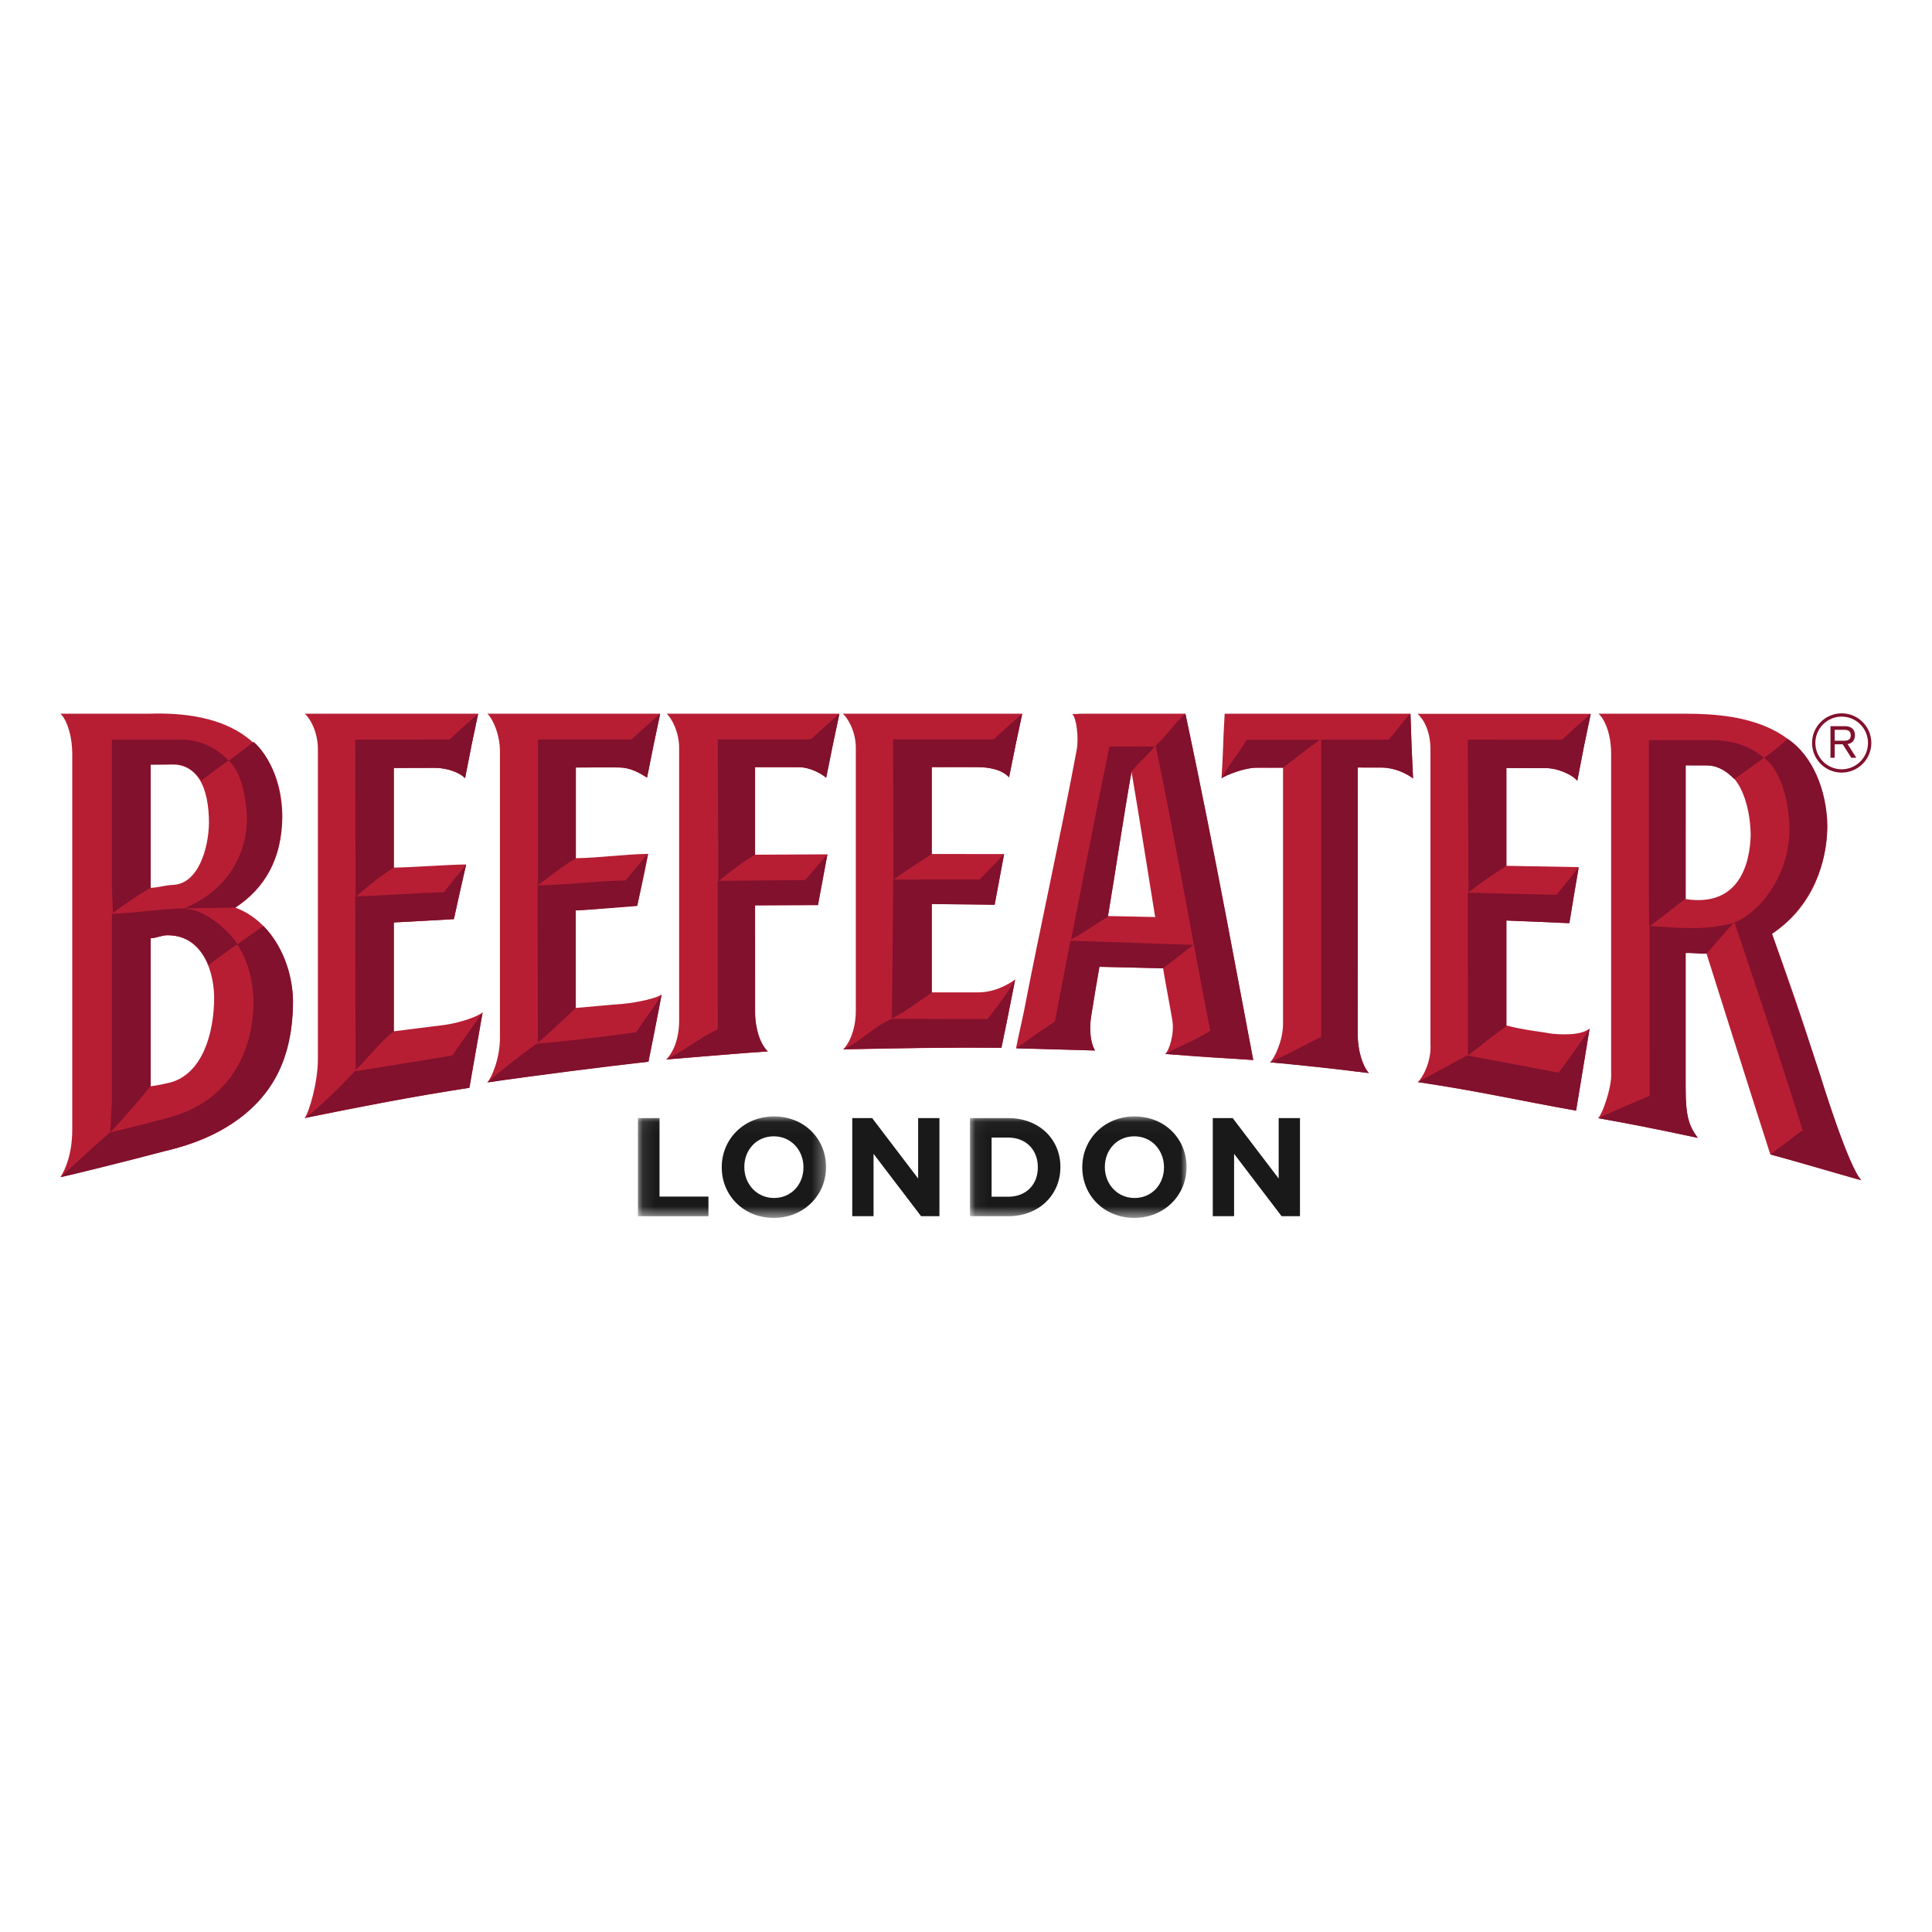 <?xml version="1.0" encoding="UTF-8"?> <svg xmlns="http://www.w3.org/2000/svg" xmlns:xlink="http://www.w3.org/1999/xlink" width="160px" height="160px" viewBox="0 0 160 160" version="1.1"><title>beefeater</title><defs><filter id="filter-1"><feColorMatrix in="SourceGraphic" type="matrix" values="0 0 0 0 0 0 0 0 0 0 0 0 0 0 0 0 0 0 1 0"></feColorMatrix></filter><polygon id="path-2" points="0.095 0.041 15.673 0.041 15.673 8.435 0.095 8.435"></polygon><polygon id="path-4" points="0.056 0.041 17.991 0.041 17.991 8.435 0.056 8.435"></polygon></defs><g id="beefeater" stroke="none" stroke-width="1" fill="none" fill-rule="evenodd"><g filter="url(#filter-1)" id="Group"><g transform="translate(5, 59)"><g id="Group-4" fill="#B71E34"><path d="M134.6,4.383 C135.081,4.387 135.837,4.387 136.323,4.388 C139.003,4.388 139.926,7.519 139.985,10.099 C139.936,12.561 139.003,16.141 134.597,15.458 C134.597,11.705 134.597,7.619 134.6,4.383 Z M145.655,29.851 C144.2,25.212 143.219,22.4 141.748,18.331 C145.285,16.018 146.272,12.222 146.306,9.692 C146.168,0.965 139.337,0.106 134.6,0.106 C134.562,0.106 134.53,0.106 134.496,0.106 C132.449,0.106 130.486,0.106 128.428,0.106 C127.756,0.106 128.058,0.106 127.381,0.106 C127.712,0.373 128.428,1.459 128.428,3.464 C128.428,11.249 128.428,21.868 128.428,30.102 C128.428,31.179 127.699,33.273 127.356,33.602 C128.039,33.741 127.794,33.67 128.428,33.796 L128.428,33.79 C130.492,34.14 135.596,35.234 135.596,35.234 C134.888,34.298 134.597,33.302 134.597,31.401 C134.597,27.987 134.597,23.104 134.597,19.801 C135.136,19.766 135.766,20.002 136.325,19.967 C136.325,19.967 139.905,31.314 141.611,36.606 C143.59,37.131 148.722,38.665 149.146,38.741 C148.094,37.622 145.852,30.481 145.655,29.851 L145.655,29.851 Z" id="Fill-1"></path><path d="M9.15,30.635 C8.564,30.768 8.041,30.896 7.477,30.959 C7.477,27.033 7.477,22.359 7.477,18.708 C7.924,18.689 8.35,18.475 8.799,18.456 C11.348,18.384 12.675,20.776 12.736,23.569 C12.736,26.633 11.734,29.9 9.15,30.635 Z M7.477,4.312 C7.96,4.309 8.423,4.309 8.906,4.306 C11.385,4.136 12.305,6.247 12.305,9.176 C12.271,11.255 11.423,14.193 9.332,14.284 C8.707,14.3 8.107,14.51 7.477,14.527 C7.477,11.585 7.477,6.876 7.477,4.312 Z M14.503,16.167 C16.942,14.557 18.354,12.123 18.385,8.617 C18.327,3.234 14.9,-0.164 7.315,0.106 C5.181,0.106 3.315,0.106 1.166,0.106 C0.494,0.106 0.677,0.106 0,0.106 C0.397,0.429 0.983,1.674 0.983,3.464 C0.983,12.573 0.983,26.073 0.983,34.532 C0.983,36.643 0.366,37.939 0.003,38.478 C0.675,38.357 5.961,36.993 8.566,36.344 C19.073,34.05 19.258,26.045 19.258,23.87 C19.258,22.201 18.377,17.643 14.503,16.167 L14.503,16.167 Z" id="Fill-3"></path></g><path d="M86.754,16.862 C87.429,12.842 88.024,8.75 88.707,4.906 C89.361,8.729 89.988,12.782 90.652,16.865 L90.689,16.945 C89.355,16.927 88.095,16.878 86.754,16.862 Z M79.145,27.801 L85.683,28.003 C85.217,27.145 85.225,25.98 85.384,25.031 C85.583,23.75 85.795,22.56 86.051,21.066 C87.85,21.097 89.51,21.15 91.322,21.189 C91.568,22.701 91.825,23.95 92.087,25.487 C92.276,26.597 91.825,28.018 91.494,28.288 C92.166,28.314 91.863,28.331 92.54,28.361 C94.565,28.541 96.74,28.665 98.788,28.784 C98.788,28.784 95.063,8.934 93.169,0.106 C90.178,0.106 87.729,0.106 84.72,0.106 C84.046,0.106 84.472,0.134 83.796,0.134 C84.143,0.415 84.354,2.097 84.167,3.106 C82.867,10.071 81.162,17.681 79.78,24.85 C79.383,26.623 79.145,27.801 79.145,27.801 L79.145,27.801 Z" id="Fill-5" fill="#B71E34"></path><path d="M32.588,17.113 C32.588,17.113 33.131,14.661 33.604,12.59 C31.741,12.622 29.487,12.816 27.613,12.852 C27.613,10.175 27.613,7.046 27.613,4.6 C28.403,4.599 29.812,4.592 31.047,4.592 C31.884,4.592 32.953,4.889 33.513,5.455 C33.921,3.329 34.188,2.012 34.598,0.106 C29.45,0.106 25.419,0.106 20.241,0.106 C20.636,0.429 21.326,1.564 21.326,3.039 C21.326,10.141 21.326,19.865 21.326,28.726 C21.326,30.64 20.594,33.14 20.226,33.591 C24.926,32.659 29.08,31.82 33.853,31.087 C34.264,28.746 34.555,27.202 34.969,24.837 C34.613,25.158 33.17,25.7 31.756,25.888 C30.305,26.06 28.875,26.256 27.613,26.41 C27.613,23.574 27.613,20.182 27.613,17.393 C28.141,17.374 32.588,17.113 32.588,17.113" id="Fill-6" fill="#B71E34"></path><path d="M46.664,24.128 C45.345,24.226 43.966,24.369 42.689,24.472 C42.689,21.866 42.688,19.035 42.688,16.397 C43.818,16.37 46.741,16.031 47.77,16.004 C47.77,16.004 48.321,13.658 48.682,11.713 C46.819,11.735 44.562,12.049 42.688,12.073 C42.688,9.503 42.689,6.963 42.689,4.56 C44.259,4.558 45.167,4.542 45.817,4.553 C47.015,4.553 47.496,4.714 48.586,5.401 C48.994,3.318 49.263,2.014 49.674,0.106 C45.198,0.106 40.901,0.106 36.402,0.106 C35.73,0.106 36.031,0.106 35.356,0.106 C35.737,0.415 36.402,1.729 36.402,3.219 C36.402,10.217 36.402,18.987 36.402,26.965 C36.402,28.648 35.727,30.243 35.356,30.64 C36.028,30.575 36.402,30.475 36.402,30.475 C40.445,29.945 44.591,29.349 48.701,28.928 C48.701,28.928 49.383,25.559 49.794,23.355 C49.42,23.666 47.755,24.021 46.664,24.128" id="Fill-7" fill="#B71E34"></path><path d="M76.012,23.185 C74.73,23.18 73.47,23.18 72.163,23.183 C72.163,20.768 72.163,18.381 72.163,15.871 C72.708,15.869 77.372,15.911 77.372,15.911 C77.726,14.026 77.798,13.62 78.156,11.728 C76.295,11.725 74.034,11.725 72.163,11.725 C72.163,9.247 72.163,6.897 72.163,4.529 C72.937,4.529 74.949,4.508 76.14,4.536 C76.996,4.544 78.032,4.75 78.565,5.375 C78.973,3.318 79.247,2.012 79.657,0.106 C75.194,0.106 70.408,0.106 65.92,0.106 C65.248,0.106 64.819,0.106 64.801,0.106 C65.123,0.367 65.875,1.486 65.875,2.921 C65.875,9.825 65.875,17.544 65.875,24.709 C65.875,26.471 65.177,27.6 64.83,27.899 C65.502,27.885 65.198,27.898 65.875,27.887 C69.943,27.814 73.844,27.735 77.934,27.773 C78.347,25.823 78.662,24.209 79.072,22.116 C78.685,22.403 77.483,23.185 76.012,23.185" id="Fill-8" fill="#B71E34"></path><path d="M123.563,26.612 C122.256,26.384 121.347,26.327 119.752,25.93 C119.752,23.12 119.752,19.996 119.752,17.22 C120.278,17.238 124.954,17.466 124.954,17.466 C125.305,15.338 125.383,14.875 125.742,12.812 C123.883,12.773 121.626,12.739 119.752,12.703 C119.752,10.037 119.752,7.044 119.752,4.604 C120.55,4.607 121.927,4.617 123.119,4.617 C123.985,4.62 125.263,5.182 125.624,5.665 C126.031,3.509 126.329,2.022 126.738,0.114 C121.588,0.114 117.562,0.114 112.386,0.114 C112.783,0.438 113.465,1.384 113.465,3.084 C113.465,10.162 113.465,19.285 113.465,27.451 C113.56,28.928 112.788,30.293 112.42,30.614 C117.217,31.326 120.704,32.128 125.524,32.98 C125.934,30.552 126.232,28.662 126.644,26.184 C125.843,26.829 123.985,26.644 123.563,26.612" id="Fill-9" fill="#B71E34"></path><path d="M51.244,2.921 C51.244,9.898 51.244,18.03 51.244,25.512 C51.244,27.376 50.526,28.408 50.173,28.742 C52.954,28.497 54.75,28.371 57.542,28.146 L57.542,28.157 C58.01,28.123 58.185,28.112 58.579,28.076 C57.79,27.245 57.536,25.838 57.536,25.106 C57.536,22.843 57.531,18.247 57.531,15.976 C58.119,15.968 61.798,15.955 62.739,15.955 C62.739,15.955 63.165,13.654 63.523,11.752 C61.661,11.76 59.405,11.772 57.531,11.783 C57.531,9.281 57.531,6.915 57.531,4.537 C58.35,4.536 59.939,4.528 61.141,4.539 C61.826,4.547 62.558,4.745 63.42,5.413 C63.827,3.352 64.106,2.012 64.517,0.106 C59.367,0.106 55.382,0.106 50.206,0.106 C50.581,0.411 51.244,1.593 51.244,2.921" id="Fill-10" fill="#B71E34"></path><path d="M96.16,5.449 C96.604,5.171 97.927,4.586 98.981,4.586 C99.959,4.586 100.836,4.576 101.255,4.576 C101.255,11.19 101.255,18.815 101.255,25.799 C101.255,27.153 100.547,28.67 100.176,28.978 C100.847,29.019 100.58,29.017 101.255,29.061 C103.359,29.291 105.319,29.467 107.442,29.759 L107.442,29.75 C107.858,29.804 107.939,29.828 108.357,29.867 C108.18,29.684 107.424,28.549 107.424,26.499 C107.424,20.971 107.439,9.817 107.439,4.562 C107.848,4.563 108.54,4.566 109.414,4.566 C110.603,4.566 111.573,5.135 112.023,5.47 C111.918,3.373 111.879,2.299 111.808,0.106 C106.749,0.106 101.513,0.106 96.421,0.106 C96.269,2.623 96.309,3.315 96.16,5.449" id="Fill-11" fill="#B71E34"></path><path d="M145.34,2.529 C145.34,1.326 146.317,0.348 147.519,0.348 C148.722,0.348 149.7,1.326 149.7,2.529 C149.7,3.731 148.722,4.709 147.519,4.709 C146.317,4.709 145.34,3.731 145.34,2.529 Z M145.067,2.529 C145.067,3.881 146.163,4.984 147.519,4.984 C148.873,4.984 149.976,3.881 149.976,2.529 C149.976,1.175 148.873,0.074 147.519,0.074 C146.163,0.074 145.067,1.175 145.067,2.529 L145.067,2.529 Z" id="Fill-12" fill="#81112C"></path><path d="M146.592,3.752 L146.941,3.752 L146.941,2.642 L147.606,2.642 L148.312,3.752 L148.732,3.752 L148.011,2.623 C148.468,2.55 148.615,2.226 148.615,1.893 C148.615,1.297 148.189,1.138 147.778,1.138 L146.592,1.138 L146.592,3.752 Z M146.941,1.441 L147.721,1.441 C148.047,1.441 148.272,1.548 148.272,1.893 C148.272,2.241 148.047,2.343 147.721,2.343 L146.941,2.343 L146.941,1.441 L146.941,1.441 Z" id="Fill-13" fill="#81112C"></path><path d="M34.969,24.837 C33.994,26.254 33.358,27.095 32.459,28.41 L32.444,28.414 C29.683,28.871 27.637,29.205 24.369,29.726 C24.369,29.726 21.98,32.329 20.252,33.591 C24.991,32.596 29.16,31.82 33.881,31.087 C34.292,28.746 34.555,27.202 34.969,24.837" id="Fill-14" fill="#81112C"></path><path d="M32.588,17.123 C33.006,15.157 33.113,14.747 33.604,12.59 C32.982,13.354 32.384,14.101 31.756,14.891 C29.438,14.949 26.747,15.171 24.415,15.236 C24.415,18.773 24.452,25.958 24.452,29.671 L24.39,29.671 C25.715,28.41 26.471,27.235 27.613,26.434 C27.613,23.59 27.613,20.19 27.613,17.393 C28.382,17.366 32.588,17.123 32.588,17.123" id="Fill-15" fill="#81112C"></path><path d="M34.598,0.106 C33.796,0.809 33.029,1.501 32.224,2.244 C29.591,2.246 27.064,2.249 24.415,2.251 C24.415,5.352 24.452,11.637 24.452,15.263 C25.715,14.191 26.41,13.623 27.613,12.852 C27.613,10.175 27.613,7.046 27.613,4.6 C28.769,4.597 29.892,4.594 31.035,4.591 C31.942,4.591 33.089,4.955 33.513,5.455 C33.921,3.329 34.188,2.012 34.598,0.106" id="Fill-16" fill="#81112C"></path><path d="M49.794,23.355 C48.991,24.724 48.422,25.334 47.679,26.491 C47.679,26.491 42.283,27.231 39.483,27.426 L39.301,27.519 C37.688,28.712 36.943,29.3 35.356,30.64 C40.166,29.958 44.497,29.419 48.701,28.928 C48.701,28.928 49.383,25.559 49.794,23.355" id="Fill-17" fill="#81112C"></path><path d="M48.654,11.713 C48.029,12.449 47.431,13.161 46.803,13.913 C44.485,13.95 41.849,14.282 39.518,14.327 C39.518,17.683 39.546,23.953 39.546,27.349 C40.654,26.431 41.604,25.462 42.662,24.495 C42.662,21.883 42.662,19.042 42.662,16.397 C43.467,16.378 47.77,16.029 47.77,16.029 C48.178,14.081 48.204,13.809 48.654,11.713" id="Fill-18" fill="#81112C"></path><path d="M49.674,0.106 C48.871,0.809 48.105,1.499 47.3,2.236 C44.667,2.238 42.194,2.239 39.546,2.241 C39.546,5.315 39.546,10.829 39.546,14.3 C40.926,13.297 41.629,12.709 42.688,12.073 C42.688,9.503 42.689,6.963 42.689,4.56 C43.893,4.56 44.895,4.557 46.087,4.555 C46.406,4.555 47.132,4.456 48.586,5.401 C48.994,3.318 49.263,2.014 49.674,0.106" id="Fill-19" fill="#81112C"></path><path d="M64.517,0.106 C63.716,0.809 62.948,1.499 62.143,2.233 C59.51,2.233 57.092,2.233 54.444,2.234 C54.442,5.289 54.489,10.622 54.489,13.991 C55.851,12.875 56.384,12.484 57.531,11.783 C57.531,9.281 57.531,6.915 57.531,4.537 C58.75,4.536 59.929,4.536 61.136,4.534 C61.985,4.507 63.133,5.104 63.42,5.413 C63.827,3.352 64.106,2.012 64.517,0.106" id="Fill-20" fill="#81112C"></path><path d="M79.072,22.116 C78.399,23.407 76.771,25.404 76.771,25.404 C73.99,25.386 68.833,25.376 68.833,25.376 C67.14,26.154 66.532,27.116 64.83,27.899 C69.569,27.794 73.168,27.728 77.934,27.773 C78.191,26.562 78.489,25.091 79.072,22.116" id="Fill-21" fill="#81112C"></path><path d="M78.156,11.728 C77.532,12.437 76.771,13.119 76.143,13.835 C73.825,13.832 71.295,13.833 68.963,13.84 C68.963,17.032 68.86,25.349 68.86,25.349 C69.948,24.798 71.161,23.887 72.163,23.203 C72.163,20.783 72.163,18.388 72.163,15.869 C72.921,15.868 77.372,15.934 77.372,15.934 C77.726,14.049 77.798,13.618 78.156,11.728" id="Fill-22" fill="#81112C"></path><path d="M79.657,0.106 C78.855,0.809 78.089,1.497 77.284,2.231 C74.648,2.229 71.613,2.231 68.963,2.231 C68.963,5.277 68.991,10.515 68.991,13.843 C70.348,12.889 71.025,12.455 72.163,11.725 C72.163,9.247 72.163,6.897 72.163,4.529 C73.3,4.529 74.908,4.529 76.033,4.529 C76.794,4.544 77.911,4.688 78.565,5.375 C78.973,3.318 79.247,2.012 79.657,0.106" id="Fill-23" fill="#81112C"></path><path d="M125.742,12.833 C125.121,13.597 124.525,14.336 123.898,15.108 C121.579,15.043 118.885,14.987 116.555,14.93 C116.555,18.371 116.566,24.809 116.566,28.356 L116.566,28.405 C117.961,27.341 118.51,26.87 119.752,25.977 C119.752,23.156 119.752,20.023 119.752,17.243 C120.512,17.269 124.975,17.44 124.975,17.44 C125.328,15.314 125.383,14.896 125.742,12.833" id="Fill-24" fill="#81112C"></path><path d="M126.738,0.114 C125.935,0.817 125.171,1.512 124.363,2.259 C121.731,2.257 119.204,2.255 116.555,2.252 C116.555,5.341 116.615,11.364 116.615,14.909 C117.782,13.984 118.607,13.45 119.752,12.703 C119.752,10.037 119.752,7.044 119.752,4.604 C120.877,4.607 121.974,4.61 123.085,4.615 C124.009,4.617 125.247,5.167 125.624,5.665 C126.031,3.509 126.329,2.022 126.738,0.114" id="Fill-25" fill="#81112C"></path><path d="M10.227,16.23 C14.001,14.708 15.41,11.574 15.455,8.878 C15.45,7.896 15.182,5.043 13.946,4.011 L16.006,2.438 C17.904,4.132 18.333,7.067 18.353,8.643 C18.332,12.126 16.922,14.53 14.472,16.156 C14.247,16.172 10.227,16.23 10.227,16.23" id="Fill-26" fill="#81112C"></path><path d="M16.816,17.683 C18.315,19.215 19.221,21.452 19.269,23.88 C19.24,27.898 18.244,34.013 8.577,36.352 C5.94,37.064 0.692,38.363 0.015,38.486 C1.692,36.941 2.399,36.277 4.099,34.787 C6.149,34.315 7.434,33.956 9.027,33.541 C14.093,32.164 15.909,28.037 15.998,24.173 C15.982,22.14 15.522,20.555 14.647,19.209 L16.816,17.683" id="Fill-27" fill="#81112C"></path><path d="M9.576,4.301 C9.777,4.299 9.78,4.32 7.477,4.327 L7.477,4.361 C7.477,6.895 7.477,11.589 7.477,14.527 C6.368,15.147 5.61,15.715 4.349,16.598 L4.272,14.614 C4.272,10.803 4.272,5.383 4.272,2.26 C6.596,2.259 7.701,2.257 10.038,2.254 C12.163,2.254 13.564,3.579 13.934,3.985 C13.488,4.265 11.777,5.559 11.677,5.642 C11.283,5 10.448,4.301 9.576,4.301" id="Fill-28" fill="#81112C"></path><path d="M8.817,18.449 L8.817,18.449 C8.365,18.47 7.931,18.684 7.477,18.702 C7.477,22.323 7.477,26.994 7.477,30.935 C6.396,32.289 5.6,33.199 4.135,34.776 L4.272,32.096 C4.272,27.321 4.272,20.979 4.272,16.677 C6.355,16.604 7.877,16.303 9.971,16.24 C12.297,16.17 14.37,18.677 14.67,19.209 C14.279,19.416 12.367,20.844 12.274,20.914 C11.704,19.641 10.806,18.449 8.817,18.449" id="Fill-29" fill="#81112C"></path><path d="M90.618,2.819 C90.058,3.572 89.437,3.969 88.707,4.906 C88.027,8.743 87.432,12.852 86.754,16.914 C85.66,17.575 85.048,18.062 83.709,18.794 C83.709,18.794 85.959,7.23 86.877,2.825 L90.618,2.819" id="Fill-30" fill="#81112C"></path><path d="M82.362,25.6 C82.661,24.064 83.324,20.605 83.628,18.998 L83.677,18.916 C85.351,18.935 92.603,19.231 93.825,19.251 L91.322,21.193 L86.049,21.066 C85.792,22.574 85.599,23.65 85.384,25.059 C85.233,25.896 85.202,27.116 85.675,27.997 L79.15,27.822 C80.378,26.942 81.16,26.382 82.362,25.6" id="Fill-31" fill="#81112C"></path><path d="M98.788,28.789 C97.66,22.962 95.789,12.34 93.169,0.106 C92.254,0.9 91.624,1.923 90.705,2.754 C92.281,10.275 93.688,18.533 95.232,26.368 C93.684,27.305 93.031,27.469 91.494,28.288 C94.21,28.497 96.105,28.594 98.788,28.789" id="Fill-32" fill="#81112C"></path><path d="M138.543,17.455 C135.934,18.073 134.425,17.851 131.608,17.69 C131.608,21.223 131.621,28.037 131.621,31.74 C131.621,31.74 129.061,32.831 127.356,33.602 C130.743,34.23 131.905,34.441 135.614,35.236 C134.967,34.337 134.597,33.829 134.597,30.996 C134.597,27.378 134.597,27.507 134.597,19.931 C135.095,19.902 135.571,20.012 136.325,19.971 L138.543,17.455" id="Fill-33" fill="#81112C"></path><path d="M149.146,38.741 C148.094,37.73 145.856,30.393 145.684,29.854 C144.136,25.19 143.185,22.523 141.748,18.331 C144.765,16.251 146.289,12.894 146.338,9.432 C146.312,6.486 145.081,3.511 143.046,2.194 C143.046,2.194 141.949,3.188 141.091,3.758 C142.592,4.861 143.195,7.691 143.195,9.687 C143.195,13.275 140.945,16.443 138.65,17.401 C138.65,17.401 142.582,29.019 144.314,34.687 L144.152,34.687 C143.295,35.346 142.474,35.968 141.611,36.606 C143.927,37.222 146.246,37.92 149.146,38.741" id="Fill-34" fill="#81112C"></path><path d="M136.302,4.385 C135.562,4.382 135.612,4.387 134.597,4.383 C134.597,7.588 134.597,11.66 134.597,15.422 C133.565,16.18 132.885,16.763 131.573,17.737 L131.557,15.413 C131.557,10.891 131.557,6.042 131.557,2.291 C133.879,2.291 134.452,2.294 136.788,2.297 C139.129,2.297 140.414,3.213 141.068,3.744 C140.963,3.868 138.709,5.459 138.619,5.525 C138.185,5.073 137.393,4.385 136.302,4.385" id="Fill-35" fill="#81112C"></path><path d="M61.675,13.885 C59.356,13.901 56.776,13.924 54.442,13.948 C54.442,18.067 54.444,22.267 54.444,26.241 C52.73,27.057 51.897,27.893 50.173,28.742 C54.335,28.414 55.819,28.241 58.579,28.076 C57.647,27.164 57.531,25.295 57.531,24.835 C57.531,21.879 57.531,19.099 57.531,15.976 C58.339,15.966 62.739,15.955 62.739,15.955 C63.091,14.05 63.165,13.654 63.523,11.752 C62.898,12.468 62.302,13.158 61.675,13.885" id="Fill-36" fill="#81112C"></path><path d="M109.379,4.565 C110.532,4.565 111.646,5.14 112.023,5.47 C111.921,3.256 111.879,2.497 111.808,0.106 C111.099,0.798 110.694,1.531 109.981,2.257 C107.921,2.257 106.488,2.255 104.418,2.254 C104.418,9.99 104.418,18.342 104.418,26.86 C102.713,27.723 101.952,28.162 100.176,28.978 C103.631,29.302 105.048,29.467 108.35,29.862 L108.35,29.84 C107.882,29.364 107.44,28.157 107.44,26.499 C107.44,19.33 107.44,11.276 107.44,4.562 C108.099,4.563 108.635,4.565 109.379,4.565" id="Fill-37" fill="#81112C"></path><path d="M126.641,26.184 C125.814,27.538 124.938,28.622 124.078,29.84 C121.156,29.268 119.472,28.968 116.49,28.411 C114.807,29.315 114.106,29.699 112.418,30.614 C117.65,31.39 120.785,32.128 125.524,32.98 C125.93,30.552 126.228,28.662 126.641,26.184" id="Fill-38" fill="#81112C"></path><path d="M101.255,4.576 C100.577,4.576 99.783,4.575 99.03,4.575 C98.094,4.586 96.529,5.201 96.16,5.449 C96.874,4.189 97.522,3.476 98.243,2.268 C99.164,2.268 104.316,2.268 104.316,2.268 C103.058,3.136 102.366,3.76 101.255,4.576" id="Fill-39" fill="#81112C"></path><g id="Group-43" transform="translate(47.736, 33.415)"><mask id="mask-3" fill="white"><use xlink:href="#path-2"></use></mask><g id="Clip-41"></g><polyline id="Fill-40" fill="#1A1919" mask="url(#mask-3)" points="0.095 0.18 1.883 0.18 1.883 6.681 5.934 6.681 5.934 8.306 0.095 8.306 0.095 0.18"></polyline><path d="M13.804,4.266 L13.804,4.243 C13.804,2.85 12.783,1.689 11.343,1.689 C9.904,1.689 8.905,2.827 8.905,4.22 L8.905,4.243 C8.905,5.636 9.927,6.797 11.367,6.797 C12.806,6.797 13.804,5.66 13.804,4.266 Z M7.036,4.266 L7.036,4.243 C7.036,1.933 8.859,0.041 11.367,0.041 C13.874,0.041 15.673,1.91 15.673,4.22 L15.673,4.243 C15.673,6.553 13.851,8.446 11.343,8.446 C8.836,8.446 7.036,6.576 7.036,4.266 L7.036,4.266 Z" id="Fill-42" fill="#1A1919" mask="url(#mask-3)"></path></g><polyline id="Fill-44" fill="#1A1919" points="65.58 33.595 67.228 33.595 71.036 38.598 71.036 33.595 72.8 33.595 72.8 41.721 71.28 41.721 67.344 36.556 67.344 41.721 65.58 41.721 65.58 33.595"></polyline><g id="Group-48" transform="translate(75.275, 33.415)"><mask id="mask-5" fill="white"><use xlink:href="#path-4"></use></mask><g id="Clip-46"></g><path d="M3.225,6.693 C4.688,6.693 5.674,5.706 5.674,4.266 L5.674,4.243 C5.674,2.804 4.688,1.794 3.225,1.794 L1.844,1.794 L1.844,6.693 L3.225,6.693 Z M0.056,0.18 L3.225,0.18 C5.779,0.18 7.543,1.933 7.543,4.22 L7.543,4.243 C7.543,6.53 5.779,8.306 3.225,8.306 L0.056,8.306 L0.056,0.18 L0.056,0.18 Z" id="Fill-45" fill="#1A1919" mask="url(#mask-5)"></path><path d="M16.122,4.266 L16.122,4.243 C16.122,2.85 15.101,1.689 13.661,1.689 C12.222,1.689 11.224,2.827 11.224,4.22 L11.224,4.243 C11.224,5.636 12.245,6.797 13.685,6.797 C15.124,6.797 16.122,5.66 16.122,4.266 Z M9.355,4.266 L9.355,4.243 C9.355,1.933 11.177,0.041 13.685,0.041 C16.192,0.041 17.991,1.91 17.991,4.22 L17.991,4.243 C17.991,6.553 16.169,8.446 13.661,8.446 C11.154,8.446 9.355,6.576 9.355,4.266 L9.355,4.266 Z" id="Fill-47" fill="#1A1919" mask="url(#mask-5)"></path></g><polyline id="Fill-49" fill="#1A1919" points="95.437 33.595 97.086 33.595 100.893 38.598 100.893 33.595 102.658 33.595 102.658 41.721 101.137 41.721 97.202 36.556 97.202 41.721 95.437 41.721 95.437 33.595"></polyline></g></g></g></svg> 
